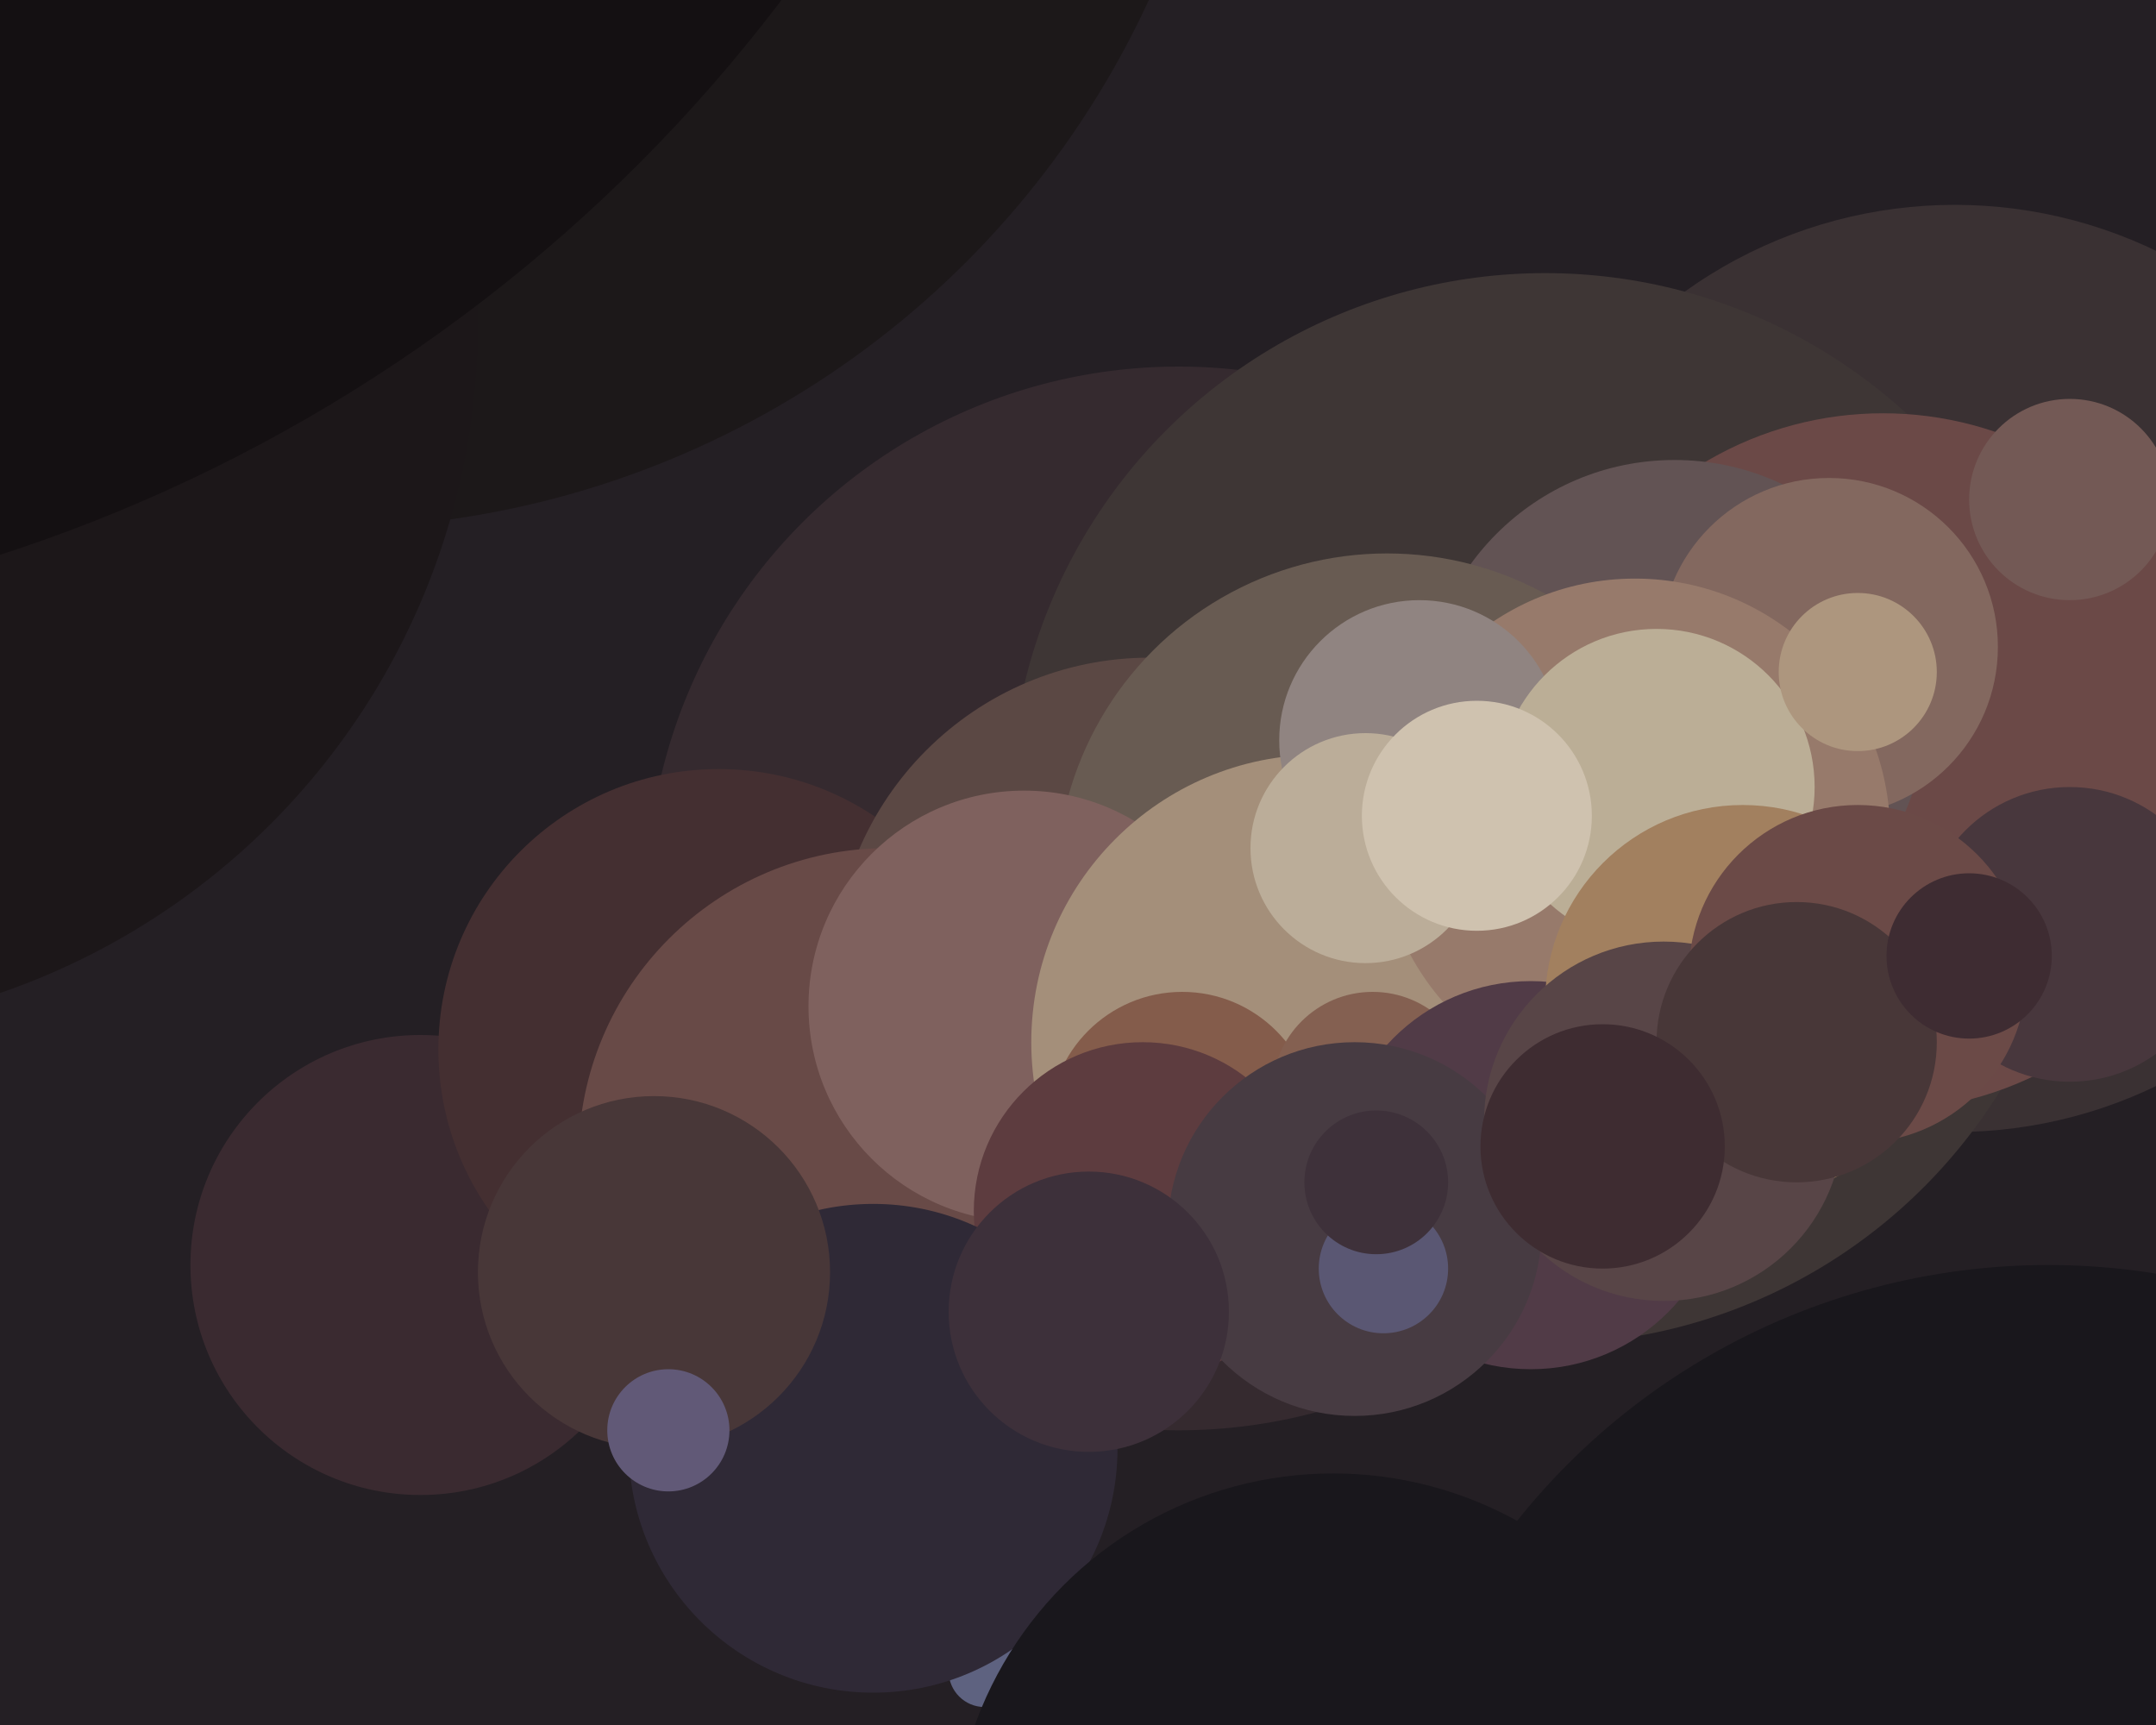 <svg xmlns="http://www.w3.org/2000/svg" width="600px" height="480px">
  <rect width="600" height="480" fill="rgb(36,31,36)"/>
  <circle cx="90" cy="-106" r="253" fill="rgb(28,24,25)"/>
  <circle cx="-64" cy="90" r="197" fill="rgb(28,23,25)"/>
  <circle cx="117" cy="352" r="64" fill="rgb(58,42,48)"/>
  <circle cx="328" cy="250" r="148" fill="rgb(53,42,47)"/>
  <circle cx="570" cy="541" r="189" fill="rgb(25,23,28)"/>
  <circle cx="544" cy="186" r="129" fill="rgb(58,49,51)"/>
  <circle cx="430" cy="225" r="149" fill="rgb(62,54,53)"/>
  <circle cx="524" cy="212" r="97" fill="rgb(107,73,71)"/>
  <circle cx="466" cy="198" r="70" fill="rgb(98,83,84)"/>
  <circle cx="200" cy="292" r="78" fill="rgb(68,47,49)"/>
  <circle cx="320" cy="271" r="88" fill="rgb(91,72,68)"/>
  <circle cx="386" cy="246" r="92" fill="rgb(104,91,82)"/>
  <circle cx="509" cy="180" r="47" fill="rgb(131,104,95)"/>
  <circle cx="576" cy="260" r="41" fill="rgb(72,55,61)"/>
  <circle cx="247" cy="322" r="86" fill="rgb(104,74,71)"/>
  <circle cx="274" cy="465" r="10" fill="rgb(94,98,128)"/>
  <circle cx="285" cy="280" r="60" fill="rgb(127,97,94)"/>
  <circle cx="367" cy="290" r="80" fill="rgb(164,143,122)"/>
  <circle cx="329" cy="313" r="37" fill="rgb(132,92,75)"/>
  <circle cx="382" cy="304" r="28" fill="rgb(132,96,81)"/>
  <circle cx="455" cy="232" r="71" fill="rgb(151,122,107)"/>
  <circle cx="395" cy="206" r="39" fill="rgb(144,132,129)"/>
  <circle cx="461" cy="219" r="44" fill="rgb(187,174,150)"/>
  <circle cx="-137" cy="-269" r="445" fill="rgb(20,16,18)"/>
  <circle cx="426" cy="327" r="54" fill="rgb(81,59,71)"/>
  <circle cx="318" cy="337" r="47" fill="rgb(93,60,63)"/>
  <circle cx="485" cy="279" r="55" fill="rgb(162,128,95)"/>
  <circle cx="377" cy="342" r="52" fill="rgb(71,59,66)"/>
  <circle cx="243" cy="403" r="68" fill="rgb(47,41,54)"/>
  <circle cx="463" cy="312" r="50" fill="rgb(88,69,71)"/>
  <circle cx="576" cy="139" r="28" fill="rgb(115,89,85)"/>
  <circle cx="517" cy="271" r="47" fill="rgb(107,74,71)"/>
  <circle cx="500" cy="290" r="39" fill="rgb(72,55,56)"/>
  <circle cx="548" cy="266" r="23" fill="rgb(62,44,50)"/>
  <circle cx="517" cy="187" r="22" fill="rgb(173,150,126)"/>
  <circle cx="385" cy="353" r="18" fill="rgb(90,87,115)"/>
  <circle cx="380" cy="236" r="32" fill="rgb(187,173,153)"/>
  <circle cx="182" cy="354" r="49" fill="rgb(72,55,56)"/>
  <circle cx="411" cy="227" r="32" fill="rgb(207,194,175)"/>
  <circle cx="303" cy="365" r="39" fill="rgb(61,48,58)"/>
  <circle cx="371" cy="516" r="106" fill="rgb(25,23,28)"/>
  <circle cx="186" cy="398" r="17" fill="rgb(97,89,119)"/>
  <circle cx="383" cy="329" r="20" fill="rgb(62,49,58)"/>
  <circle cx="446" cy="319" r="34" fill="rgb(62,44,49)"/>
</svg>